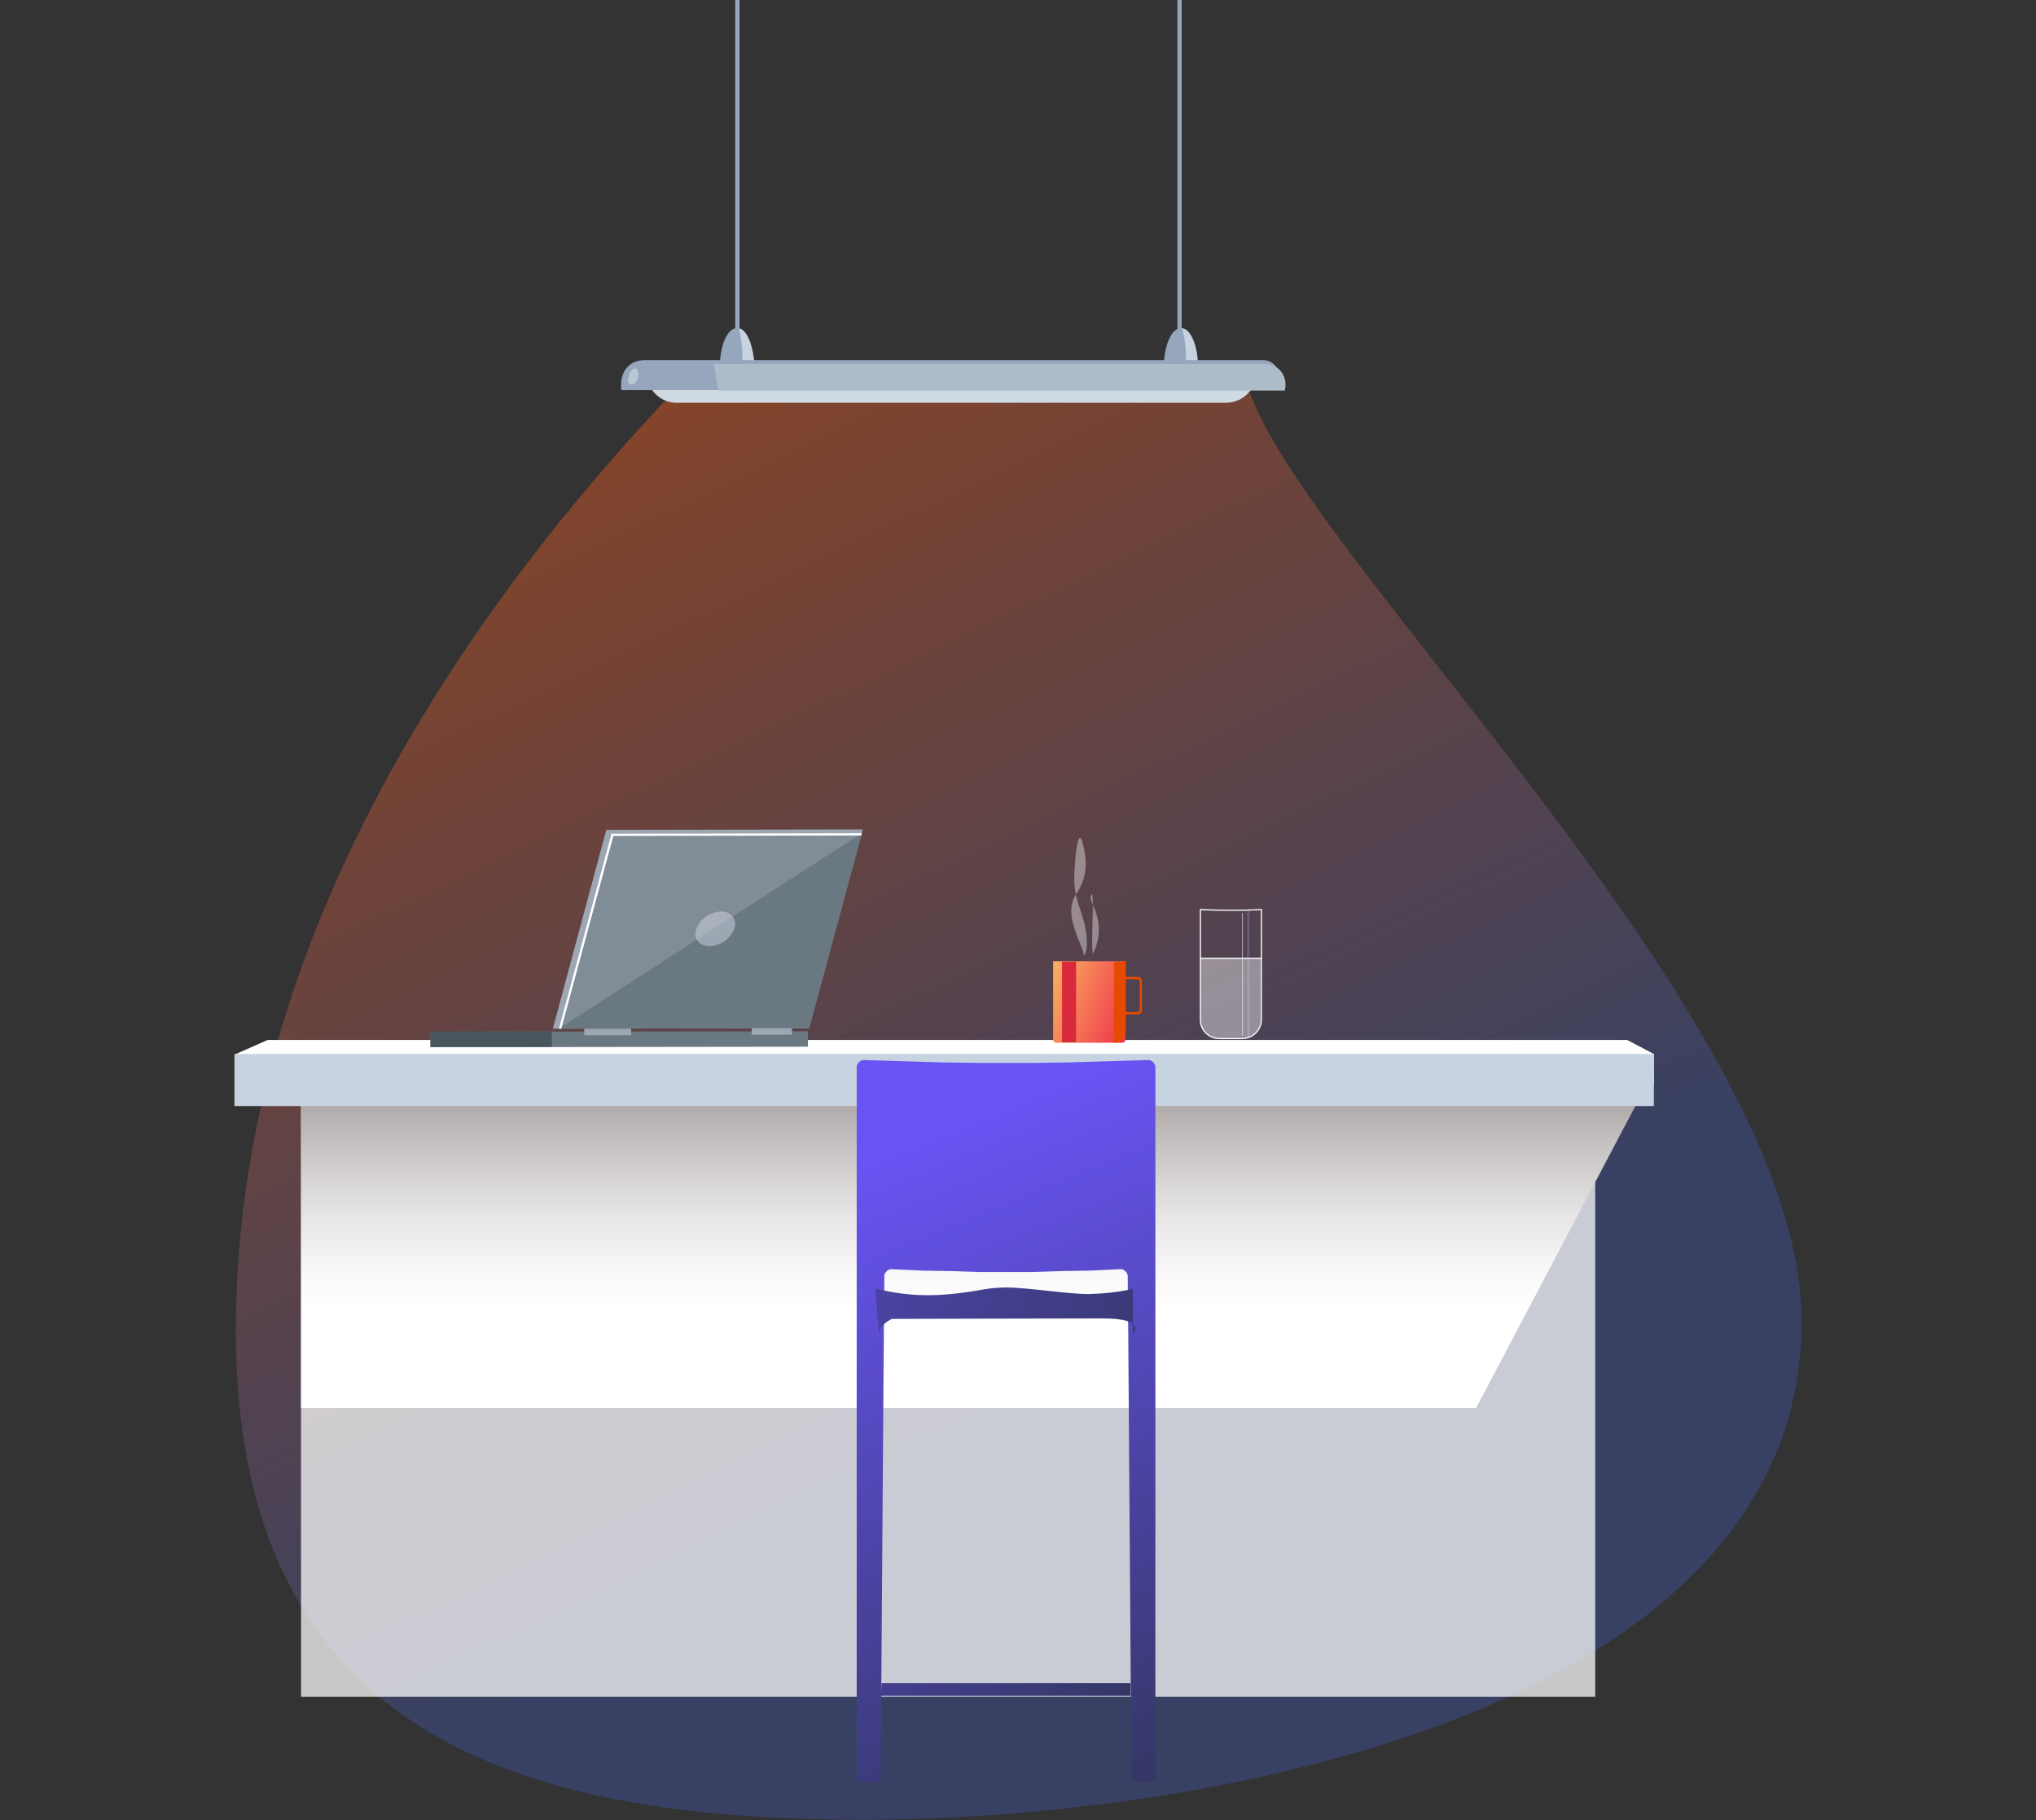 <?xml version="1.0" encoding="utf-8"?>
<!-- Generator: Adobe Illustrator 24.2.0, SVG Export Plug-In . SVG Version: 6.00 Build 0)  -->
<svg version="1.1" id="Layer_1" xmlns="http://www.w3.org/2000/svg" xmlns:xlink="http://www.w3.org/1999/xlink" x="0px" y="0px"
	 viewBox="0 0 434.2 388.2" style="enable-background:new 0 0 434.2 388.2;" xml:space="preserve">
<rect x="0" y="0" width="434.2" height="388.2" fill="#333333" stroke="none"/>
<style type="text/css">
	.st0{opacity:0.41;fill:url(#SVGID_1_);enable-background:new    ;}
	.st1{opacity:0.73;fill:#FFFFFF;enable-background:new    ;}
	.st2{fill:url(#SVGID_2_);}
	.st3{fill:#FFFFFF;}
	.st4{fill:#C7D3E0;}
	.st5{fill:#96A6BC;}
	.st6{fill:#D0DAE2;}
	.st7{fill:#ADBCC9;}
	.st8{fill:#BAC6D3;}
	.st9{fill:#9DA6B3;}
	.st10{fill:#6A7882;}
	.st11{opacity:0.2;fill:#DBDFE8;enable-background:new    ;}
	.st12{fill:#49565E;}
	.st13{fill:url(#SVGID_3_);}
	.st14{fill:url(#SVGID_4_);}
	.st15{fill:url(#SVGID_5_);}
	.st16{fill:url(#SVGID_6_);}
	.st17{fill:none;stroke:#E64A00;stroke-width:0.5;stroke-linecap:round;stroke-linejoin:round;}
	.st18{opacity:0.38;fill:#FFFFFF;enable-background:new    ;}
	.st19{fill:#D9293C;}
	.st20{fill:#E64A00;}
	.st21{opacity:0.27;fill:none;stroke:#8DB1EB;stroke-width:0.5;stroke-miterlimit:10;enable-background:new    ;}
	.st22{fill:none;stroke:#FFFFFF;stroke-width:0.25;stroke-miterlimit:10;}
	.st23{fill:none;stroke:#FFFFFF;stroke-width:0.1;stroke-miterlimit:10;}
	.st24{opacity:0.41;fill:#FFFFFF;enable-background:new    ;}
</style>
<g>
	<g id="Layer_2_1_">
		<g id="Layer_1-2">
			
				<linearGradient id="SVGID_1_" gradientUnits="userSpaceOnUse" x1="116.99" y1="309.66" x2="226.86" y2="81.33" gradientTransform="matrix(1 0 0 -1 0 390)">
				<stop  offset="2.000000e-02" style="stop-color:#FF5D16"/>
				<stop  offset="1" style="stop-color:#3F56AA"/>
			</linearGradient>
			<path class="st0" d="M384.2,281.3c0.6,85.1-131,107.6-204.2,106.8c-71.6-0.7-129.7-19.7-129.7-104.4s51.2-155.6,93-199.8
				c15.8,2.8,111.4-3.5,123.3,0C280.1,121.1,383.8,217.7,384.2,281.3z"/>
		</g>
		<g id="OBJECTS">
			<rect x="64.2" y="233.1" class="st1" width="276" height="128.8"/>
			
				<linearGradient id="SVGID_2_" gradientUnits="userSpaceOnUse" x1="207.915" y1="110.76" x2="207.915" y2="197.8" gradientTransform="matrix(1 0 0 -1 0 390)">
				<stop  offset="0" style="stop-color:#FFFFFF"/>
				<stop  offset="9.000000e-02" style="stop-color:#F9F8F8"/>
				<stop  offset="0.23" style="stop-color:#E7E5E5"/>
				<stop  offset="0.39" style="stop-color:#C9C5C5"/>
				<stop  offset="0.57" style="stop-color:#A1999A"/>
				<stop  offset="0.77" style="stop-color:#6D6162"/>
				<stop  offset="0.87" style="stop-color:#4F4042"/>
			</linearGradient>
			<polygon class="st2" points="351.6,230.5 314.8,300.3 64.2,300.3 64.2,225.3 			"/>
			<polygon class="st3" points="57.1,221.8 347,221.8 352.7,224.8 352.7,231.4 50.3,231.4 50.3,224.8 			"/>
			<rect x="50" y="224.8" class="st4" width="302.7" height="11.1"/>
		</g>
		<g id="_1">
			<path class="st5" d="M255.4,79.2c0-0.3,0-0.5,0-0.8c0-4.7-1.6-8.4-3.6-8.4s-3.6,3.8-3.6,8.4c0,0.3,0,0.5,0,0.8H255.4z"/>
			<path class="st4" d="M252.1,70c0.8,2.8,1,5.7,0.6,8.5c0,0.2-0.1,0.5-0.1,0.7h2.9c0-0.3,0-0.5,0-0.8C255.5,73.9,254,70.2,252.1,70
				z"/>
			<path class="st5" d="M160.7,79.2c0-0.3,0-0.5,0-0.8c0-4.7-1.6-8.4-3.6-8.4s-3.6,3.8-3.6,8.4c0,0.3,0,0.5,0,0.8H160.7z"/>
			<path class="st4" d="M157.5,70c0.8,2.8,1,5.7,0.6,8.5c0,0.2-0.1,0.5-0.1,0.7h2.9c0-0.3,0-0.5,0-0.8
				C160.8,73.9,159.3,70.2,157.5,70z"/>
			<rect x="251.1" class="st5" width="0.9" height="73.6"/>
			<rect x="156.8" class="st5" width="0.9" height="73.6"/>
			<path class="st6" d="M269.7,79.7h-133l2.3,3.4c1.2,1.7,3.1,2.8,5.2,2.8h117.3c1.9,0,3.8-0.9,5-2.4L269.7,79.7z"/>
			<path class="st5" d="M269.3,76.8H137.6c-3.9,0-5.5,3-5.1,6.4h140.7C273.7,81.3,272.9,76.8,269.3,76.8z"/>
			<path class="st7" d="M153.2,83.3H274c0.6-2.4-0.5-5.7-4.8-5.7h-117L153.2,83.3z"/>
			<path class="st8" d="M136,80.7c0.3-1,0.2-1.9-0.4-2.1s-1.2,0.5-1.5,1.4c-0.3,1-0.2,1.9,0.4,2C135,82.2,135.7,81.7,136,80.7z"/>
		</g>
		<g id="_2">
			<g id="laptop">
				<polygon class="st9" points="172.5,219.3 117.9,219.4 129.3,177 184,176.9 				"/>
				
					<rect x="91.8" y="220" transform="matrix(1 -1.221729e-03 1.221729e-03 1 -0.271 0.161)" class="st10" width="80.5" height="3.3"/>
				<polygon class="st10" points="172.6,219.3 119.2,219.4 130.4,177.8 183.8,177.7 				"/>
				<path class="st9" d="M156.6,198.1c-0.9,2.2-2.9,3.6-5.3,3.7c-2.2,0-3.5-1.6-2.8-3.7c0.9-2.2,2.9-3.6,5.3-3.7
					C156,194.4,157.3,196.1,156.6,198.1z"/>
				<polygon class="st11" points="119.2,219.4 130.4,177.8 183.8,177.7 				"/>
				
					<rect x="91.8" y="220" transform="matrix(1 -1.047197e-03 1.047197e-03 1 -0.232 0.11)" class="st12" width="25.9" height="3.3"/>
				
					<rect x="124.6" y="219.4" transform="matrix(1 -1.221729e-03 1.221729e-03 1 -0.269 0.159)" class="st9" width="10" height="1.4"/>
				
					<rect x="160.3" y="219.3" transform="matrix(1 -1.221729e-03 1.221729e-03 1 -0.269 0.201)" class="st9" width="8.6" height="1.4"/>
				<polygon class="st3" points="130.8,178.3 183.7,178.2 183.8,177.7 130.4,177.8 119.2,219.4 119.7,219.4 				"/>
			</g>
			<g id="POLYLINE-3">
				
					<linearGradient id="SVGID_3_" gradientUnits="userSpaceOnUse" x1="190.412" y1="144.971" x2="260.132" y2="-24.439" gradientTransform="matrix(1 0 0 -1 0 390)">
					<stop  offset="0" style="stop-color:#6854F4"/>
					<stop  offset="1" style="stop-color:#272F40"/>
				</linearGradient>
				<polygon class="st13" points="241.3,380 240.6,283.1 240.5,272.3 240.5,272.3 240.5,272.3 240.5,272.3 240.5,272.2 240.5,272.2 
					240.5,272.2 240.5,272.2 240.5,272.2 240.5,272.1 240.5,272.1 240.5,272.1 240.5,272.1 240.5,272.1 240.5,272 240.5,272 
					240.5,272 240.5,272 240.5,272 240.5,271.9 240.5,271.9 240.5,271.9 240.4,271.9 240.4,271.9 240.4,271.8 240.4,271.8 
					240.4,271.8 240.4,271.8 240.4,271.8 240.4,271.7 240.4,271.7 240.4,271.7 240.4,271.7 240.4,271.6 240.4,271.6 240.4,271.6 
					240.4,271.6 240.3,271.6 240.3,271.6 240.3,271.5 240.3,271.5 240.3,271.5 240.3,271.5 240.3,271.5 240.3,271.5 240.2,271.4 
					240.2,271.4 240.2,271.4 240.2,271.4 240.2,271.4 240.2,271.4 240.2,271.3 240.2,271.3 240.2,271.3 240.1,271.3 240.1,271.3 
					240.1,271.2 240.1,271.2 240.1,271.2 240.1,271.2 240.1,271.2 240.1,271.2 240,271.2 240,271.1 240,271.1 240,271.1 240,271.1 
					240,271.1 239.9,271.1 239.9,271.1 239.9,271 239.9,271 239.9,271 239.9,271 239.9,271 239.8,271 239.8,271 239.8,271 
					239.8,271 239.8,270.9 239.8,270.9 239.7,270.9 239.7,270.9 239.7,270.9 239.7,270.9 239.7,270.9 239.6,270.9 239.6,270.9 
					239.6,270.8 239.6,270.8 239.6,270.8 239.5,270.8 239.5,270.8 239.5,270.8 239.5,270.8 239.5,270.8 239.4,270.8 239.4,270.8 
					239.4,270.8 239.4,270.8 239.4,270.8 239.4,270.7 239.3,270.7 239.3,270.7 239.3,270.7 239.3,270.7 239.2,270.7 239.2,270.7 
					239.2,270.7 239.2,270.7 239.2,270.7 239.1,270.7 239.1,270.7 239.1,270.7 239.1,270.7 239.1,270.7 239,270.7 239,270.7 
					239,270.7 239,270.7 239,270.7 238.9,270.7 238.9,270.7 238.9,270.7 238.9,270.7 238.9,270.7 238.8,270.7 238.8,270.7 
					238.8,270.7 232.4,271 226.2,271.1 220.2,271.3 214.6,271.3 208.9,271.3 202.9,271.1 196.7,271 190.3,270.7 190.3,270.7 
					190.3,270.7 190.2,270.7 190.2,270.7 190.2,270.7 190.2,270.7 190.2,270.7 190.1,270.7 190.1,270.7 190.1,270.7 190.1,270.7 
					190.1,270.7 190,270.7 190,270.7 190,270.7 190,270.7 189.9,270.7 189.9,270.7 189.9,270.7 189.9,270.7 189.9,270.7 
					189.9,270.7 189.8,270.7 189.8,270.7 189.8,270.7 189.8,270.7 189.8,270.7 189.7,270.8 189.7,270.8 189.7,270.8 189.7,270.8 
					189.6,270.8 189.6,270.8 189.6,270.8 189.6,270.8 189.6,270.8 189.6,270.8 189.5,270.8 189.5,270.8 189.5,270.8 189.5,270.9 
					189.5,270.9 189.4,270.9 189.4,270.9 189.4,270.9 189.4,270.9 189.4,270.9 189.4,270.9 189.3,270.9 189.3,271 189.3,271 
					189.3,271 189.3,271 189.2,271 189.2,271 189.2,271 189.2,271 189.2,271 189.2,271.1 189.1,271.1 189.1,271.1 189.1,271.1 
					189.1,271.1 189.1,271.1 189.1,271.1 189.1,271.2 189,271.2 189,271.2 189,271.2 189,271.2 189,271.2 189,271.2 189,271.3 
					188.9,271.3 188.9,271.3 188.9,271.3 188.9,271.3 188.9,271.4 188.9,271.4 188.9,271.4 188.9,271.4 188.9,271.4 188.8,271.4 
					188.8,271.5 188.8,271.5 188.8,271.5 188.8,271.5 188.8,271.5 188.8,271.5 188.8,271.6 188.8,271.6 188.8,271.6 188.7,271.6 
					188.7,271.6 188.7,271.6 188.7,271.7 188.7,271.7 188.7,271.7 188.7,271.7 188.7,271.8 188.7,271.8 188.7,271.8 188.7,271.8 
					188.6,271.8 188.6,271.9 188.6,271.9 188.6,271.9 188.6,271.9 188.6,271.9 188.6,272 188.6,272 188.6,272 188.6,272 188.6,272 
					188.6,272.1 188.6,272.1 188.6,272.1 188.6,272.1 188.6,272.1 188.6,272.2 188.6,272.2 188.6,272.2 188.6,272.2 188.6,272.2 
					188.6,272.3 188.6,272.3 188.6,272.3 188.6,272.3 188.5,283.1 187.8,380 182.7,380 182.7,275.3 182.7,227.7 182.7,227.7 
					182.7,227.6 182.7,227.6 182.7,227.6 182.7,227.6 182.7,227.6 182.7,227.5 182.7,227.5 182.7,227.5 182.7,227.5 182.7,227.5 
					182.7,227.4 182.7,227.4 182.7,227.4 182.7,227.4 182.7,227.4 182.7,227.3 182.7,227.3 182.7,227.3 182.8,227.3 182.8,227.3 
					182.8,227.2 182.8,227.2 182.8,227.2 182.8,227.2 182.8,227.2 182.8,227.1 182.8,227.1 182.8,227.1 182.8,227.1 182.8,227.1 
					182.8,227 182.8,227 182.9,227 182.9,227 182.9,227 182.9,226.9 182.9,226.9 182.9,226.9 182.9,226.9 182.9,226.9 182.9,226.9 
					182.9,226.8 182.9,226.8 183,226.8 183,226.8 183,226.8 183,226.8 183,226.7 183,226.7 183,226.7 183.1,226.7 183.1,226.7 
					183.1,226.6 183.1,226.6 183.1,226.6 183.1,226.6 183.1,226.6 183.1,226.6 183.2,226.6 183.2,226.5 183.2,226.5 183.2,226.5 
					183.2,226.5 183.2,226.5 183.2,226.5 183.3,226.5 183.3,226.4 183.3,226.4 183.3,226.4 183.3,226.4 183.4,226.4 183.4,226.4 
					183.4,226.4 183.4,226.4 183.4,226.3 183.4,226.3 183.4,226.3 183.5,226.3 183.5,226.3 183.5,226.3 183.5,226.3 183.6,226.3 
					183.6,226.3 183.6,226.2 183.6,226.2 183.6,226.2 183.6,226.2 183.7,226.2 183.7,226.2 183.7,226.2 183.7,226.2 183.7,226.2 
					183.8,226.2 183.8,226.2 183.8,226.1 183.8,226.1 183.8,226.1 183.9,226.1 183.9,226.1 183.9,226.1 183.9,226.1 183.9,226.1 
					184,226.1 184,226.1 184,226.1 184,226.1 184.1,226.1 184.1,226.1 184.1,226.1 184.1,226.1 184.1,226.1 184.1,226.1 
					184.2,226.1 184.2,226.1 184.2,226.1 184.2,226.1 184.3,226.1 184.3,226.1 184.3,226.1 184.3,226.1 184.3,226.1 184.4,226.1 
					184.4,226.1 184.4,226.1 184.4,226.1 184.4,226.1 201.3,226.6 208.4,226.7 214.6,226.7 220.7,226.7 227.8,226.6 244.6,226.1 
					244.7,226.1 244.7,226.1 244.7,226.1 244.7,226.1 244.8,226.1 244.8,226.1 244.8,226.1 244.8,226.1 244.8,226.1 244.9,226.1 
					244.9,226.1 244.9,226.1 244.9,226.1 244.9,226.1 245,226.1 245,226.1 245,226.1 245,226.1 245,226.1 245.1,226.1 245.1,226.1 
					245.1,226.1 245.1,226.1 245.1,226.1 245.2,226.1 245.2,226.1 245.2,226.1 245.2,226.1 245.2,226.1 245.3,226.1 245.3,226.1 
					245.3,226.2 245.3,226.2 245.4,226.2 245.4,226.2 245.4,226.2 245.4,226.2 245.4,226.2 245.4,226.2 245.5,226.2 245.5,226.2 
					245.5,226.2 245.5,226.3 245.6,226.3 245.6,226.3 245.6,226.3 245.6,226.3 245.6,226.3 245.6,226.3 245.7,226.3 245.7,226.3 
					245.7,226.4 245.7,226.4 245.7,226.4 245.7,226.4 245.8,226.4 245.8,226.4 245.8,226.4 245.8,226.4 245.8,226.5 245.8,226.5 
					245.9,226.5 245.9,226.5 245.9,226.5 245.9,226.5 245.9,226.5 245.9,226.6 245.9,226.6 246,226.6 246,226.6 246,226.6 
					246,226.6 246,226.6 246,226.7 246,226.7 246.1,226.7 246.1,226.7 246.1,226.7 246.1,226.8 246.1,226.8 246.1,226.8 
					246.1,226.8 246.1,226.8 246.1,226.8 246.2,226.9 246.2,226.9 246.2,226.9 246.2,226.9 246.2,226.9 246.2,226.9 246.2,227 
					246.2,227 246.2,227 246.2,227 246.3,227 246.3,227.1 246.3,227.1 246.3,227.1 246.3,227.1 246.3,227.1 246.3,227.2 
					246.3,227.2 246.3,227.2 246.3,227.2 246.3,227.2 246.3,227.3 246.4,227.3 246.4,227.3 246.4,227.3 246.4,227.3 246.4,227.4 
					246.4,227.4 246.4,227.4 246.4,227.4 246.4,227.4 246.4,227.5 246.4,227.5 246.4,227.5 246.4,227.5 246.4,227.5 246.4,227.6 
					246.4,227.6 246.4,227.6 246.4,227.6 246.4,227.6 246.4,227.7 246.4,227.7 246.4,275.3 246.4,380 				"/>
			</g>
			
				<linearGradient id="SVGID_4_" gradientUnits="userSpaceOnUse" x1="63.88" y1="74.011" x2="287.37" y2="8.201" gradientTransform="matrix(1 0 0 -1 0 390)">
				<stop  offset="0" style="stop-color:#6854F4"/>
				<stop  offset="1" style="stop-color:#272F40"/>
			</linearGradient>
			<polygon class="st14" points="241.1,359 188,359 187.9,361.7 241.1,361.7 			"/>
			
				<linearGradient id="SVGID_5_" gradientUnits="userSpaceOnUse" x1="85.717" y1="148.174" x2="309.207" y2="82.364" gradientTransform="matrix(1 0 0 -1 0 390)">
				<stop  offset="0" style="stop-color:#6854F4"/>
				<stop  offset="1" style="stop-color:#272F40"/>
			</linearGradient>
			<path class="st15" d="M186.7,274.8c4.9,1.3,10,1.7,15,1.3c7.1-0.6,8.3-1.5,12.9-1.5s12.9,1.4,17.6,1.4c3.2-0.1,6.3-0.4,9.4-1.1
				v9.7c0,0,3.3-3.4-6.4-3.4s-45,0.1-45,0.1s-2.7,1.2-2.7,3.2S186.7,274.8,186.7,274.8z"/>
			
				<linearGradient id="SVGID_6_" gradientUnits="userSpaceOnUse" x1="217.17" y1="181.937" x2="240.93" y2="173.297" gradientTransform="matrix(1 0 0 -1 0 390)">
				<stop  offset="0" style="stop-color:#FFD765"/>
				<stop  offset="1" style="stop-color:#EF384C"/>
			</linearGradient>
			<path class="st16" d="M224.6,205h15.4l0,0v16.8c0,0.3-0.3,0.6-0.6,0.6h-14.2c-0.3,0-0.6-0.3-0.6-0.6L224.6,205L224.6,205z"/>
			<path class="st17" d="M239,208.6h3.7c0.3,0,0.6,0.3,0.6,0.6v6.3c0,0.3-0.3,0.6-0.6,0.6H239c-0.3,0-0.6-0.3-0.6-0.6v-6.3
				C238.5,208.8,238.7,208.6,239,208.6z"/>
			<path class="st18" d="M231.2,203.8c-0.6-3-4.6-8.9-1.7-13.1s2.1-8.4,1.3-11.2s-1.5,2.1-1.7,7.2s1.9,7.8,2.5,12
				S231.2,203.8,231.2,203.8z"/>
			<path class="st18" d="M233.1,203.4c3.4-7.2-1.3-11-0.4-12.5S232.5,201.7,233.1,203.4z"/>
			<rect x="226.5" y="205.1" class="st19" width="3" height="17.2"/>
			<path class="st20" d="M240.1,205v14.9c0,1.4-1.1,2.5-2.5,2.5v-17.2L240.1,205z"/>
			<path class="st21" d="M266.3,194.2c-0.2,0.4,0,27.1,0,27.1"/>
			<line class="st22" x1="256" y1="204.4" x2="269.1" y2="204.4"/>
			<line class="st23" x1="265" y1="194.7" x2="265" y2="220.9"/>
			<path class="st22" d="M264.9,221.5H260c-2.2,0-4-1.8-4-4V194c4.5,0.2,8.9,0.2,13,0v23.4c0,2.2-1.7,4-3.9,4.1
				C265,221.5,264.9,221.5,264.9,221.5z"/>
			<path class="st24" d="M268.9,204.3v13.1c0,2.2-1.8,4-4,4H260c-2.2,0-4-1.8-4-4v-13.1H268.9z"/>
		</g>
	</g>
</g>
</svg>
